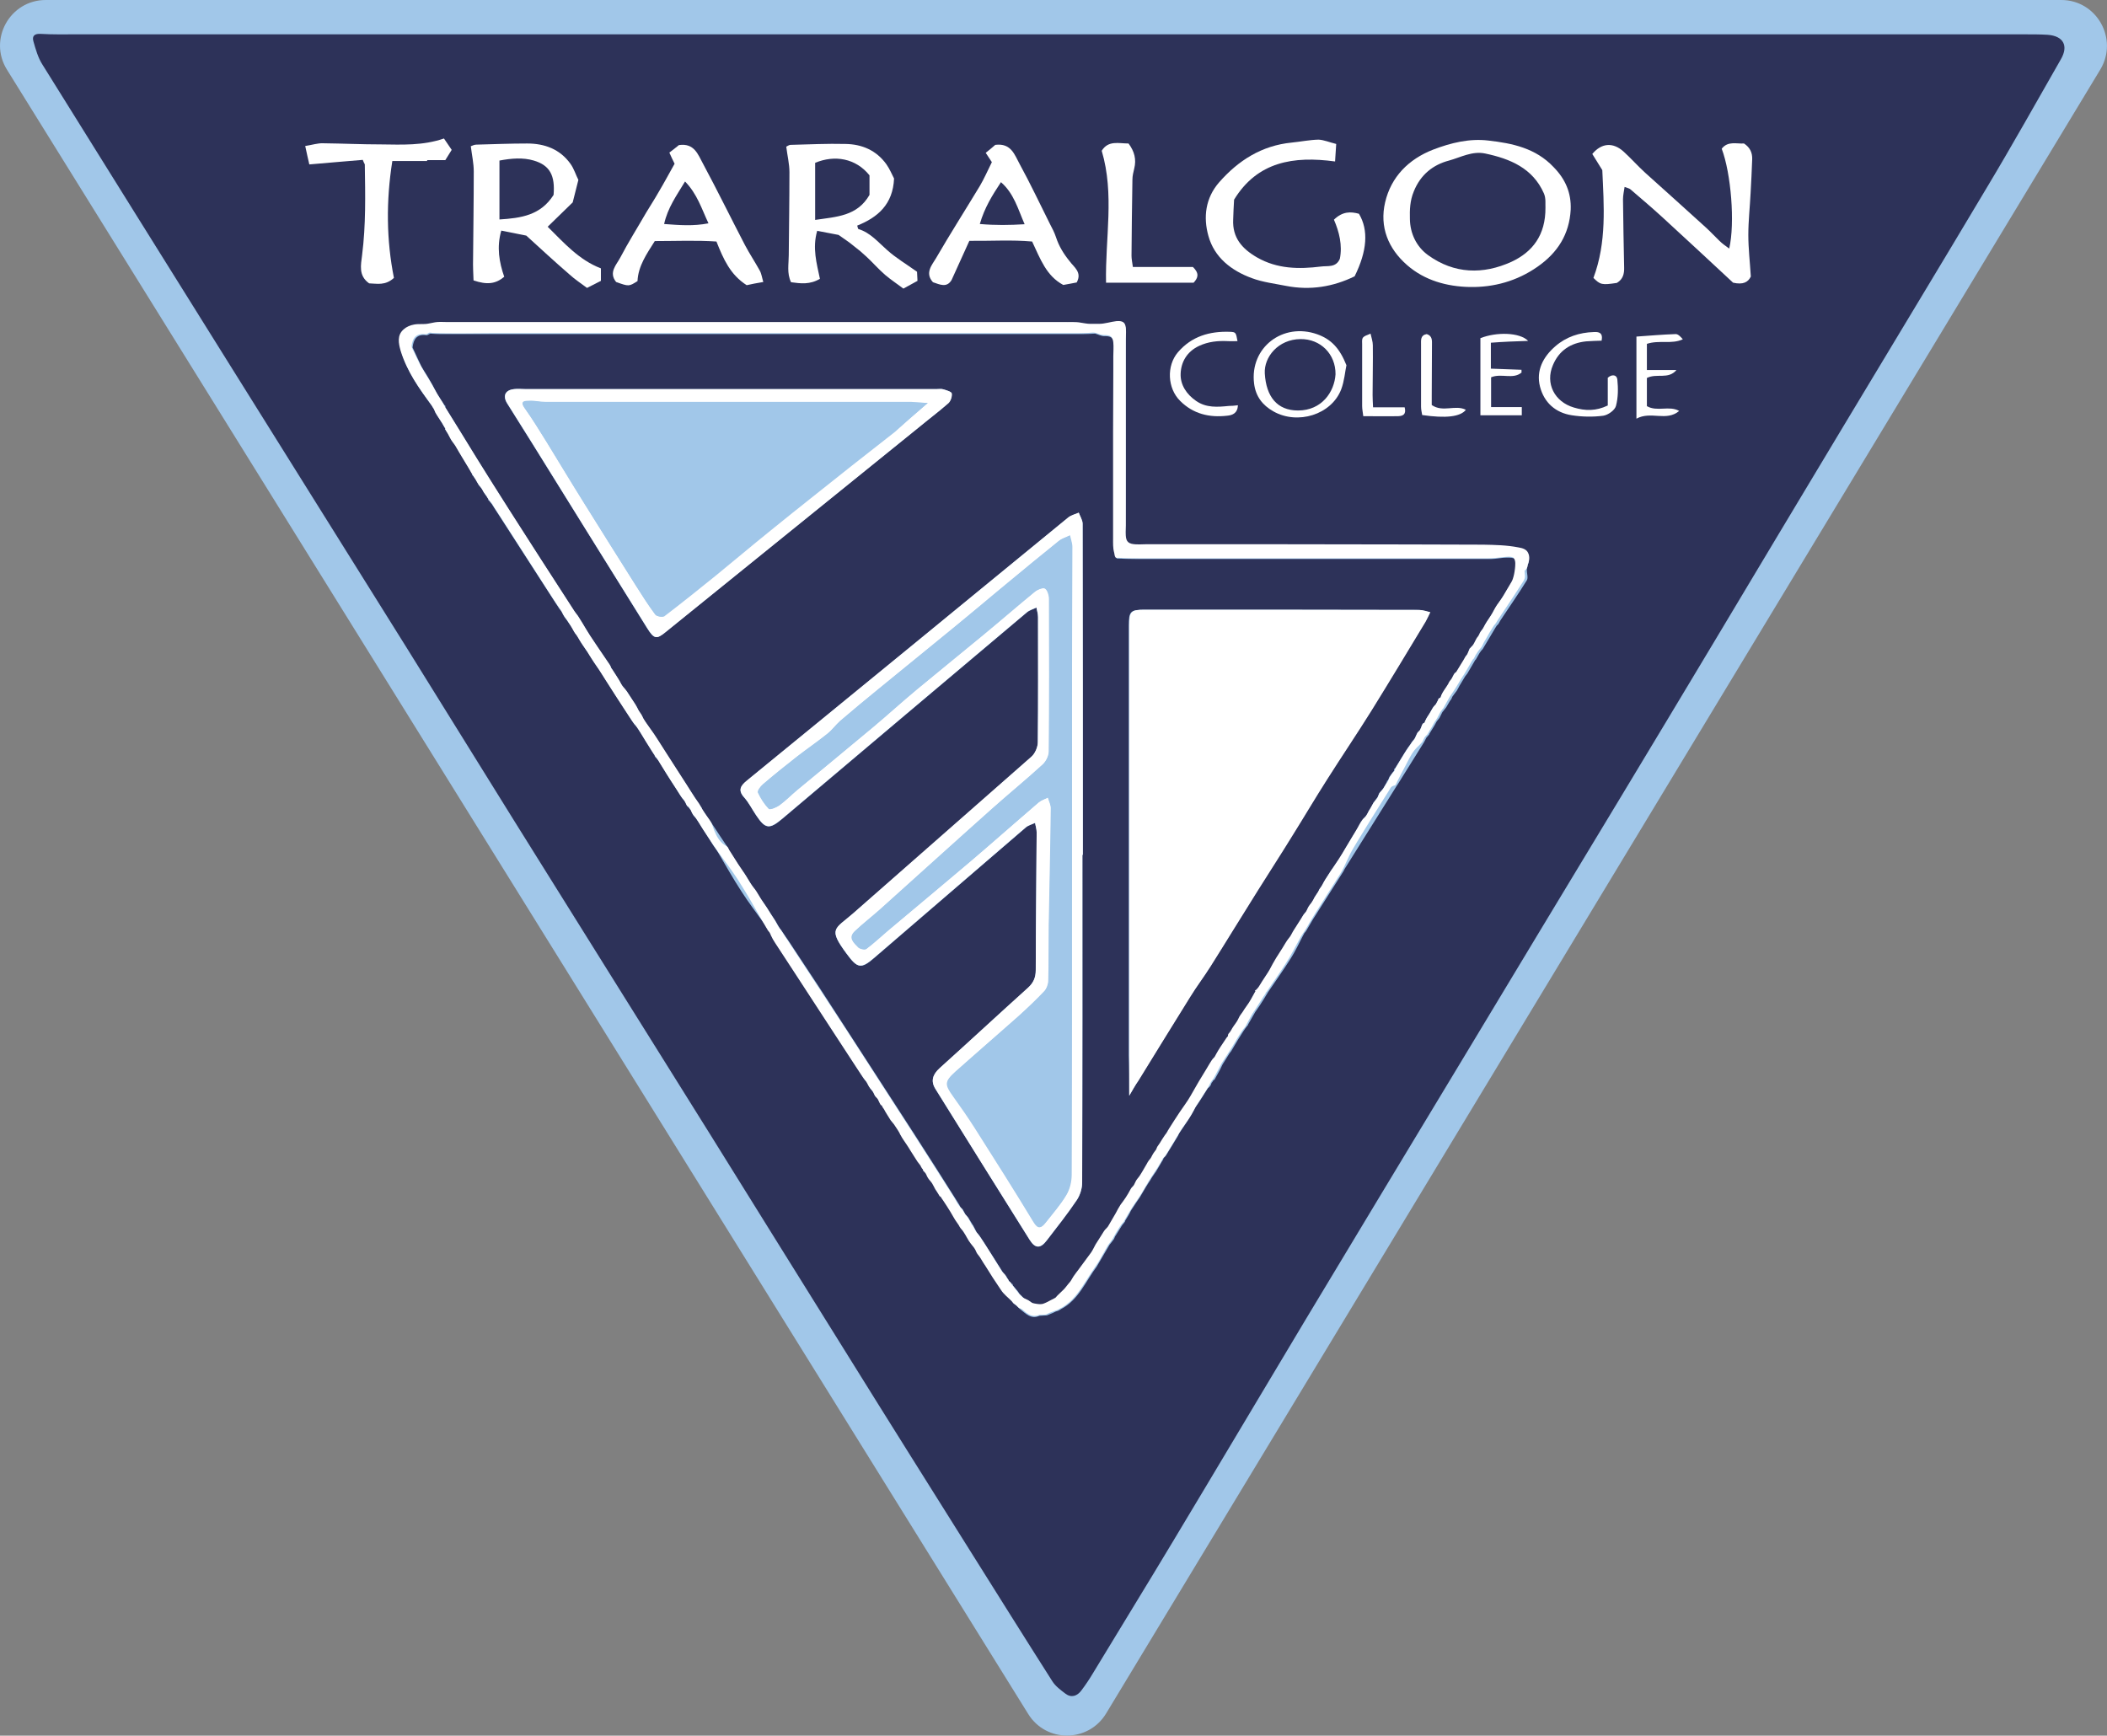 <?xml version="1.0" encoding="UTF-8"?>
<!-- Generator: Adobe Illustrator 22.1.0, SVG Export Plug-In . SVG Version: 6.00 Build 0)  -->
<svg version="1.1" id="Layer_1" xmlns="http://www.w3.org/2000/svg" xmlns:xlink="http://www.w3.org/1999/xlink" x="0px" y="0px" viewBox="0 0 926.4 763.2" style="enable-background:new 0 0 926.4 763.2;" xml:space="preserve">
<rect x="0" y="0" width="926.4" height="763.2" fill="#808080" stroke="none"/>
<style type="text/css">
	.st0{fill:#A1C7E9;}
	.st1{fill:#2D3259;}
	.st2{fill:#FFFFFF;}
</style>
<g>
	<path class="st0" d="M486.3,753.5l437.2-723C931.5,17.1,921.9,0,906.3,0H20.1C4.4,0-5.3,17.3,3.1,30.7l449,723   C460,766.4,478.5,766.3,486.3,753.5z"/>
	<path class="st1" d="M458.8,15.1c143.8,0,287.6,0,431.5,0c3.3,0,6.7,0,10,0.2c6.9,0.5,9.3,4.8,5.8,10.8   c-10.7,18.7-21.2,37.5-32.3,56c-20.9,35.1-42.1,70-63.1,105c-19,31.6-38,63.3-56.9,94.9c-14.1,23.5-28.2,47-42.4,70.5   c-22.7,37.6-45.4,75.1-68,112.7c-23.2,38.4-46.4,76.9-69.5,115.3c-19.5,32.5-38.8,65.1-58.3,97.5c-11.5,19.2-23.3,38.3-34.9,57.5   c-1.6,2.7-3.4,5.4-5.3,7.9c-1.8,2.4-4.4,3.3-7,1.3c-2.1-1.6-4.3-3.2-5.7-5.4c-12.1-19-24.1-38.2-36.1-57.3   c-17.8-28.4-35.7-56.8-53.4-85.3c-20.5-32.8-40.9-65.7-61.4-98.6c-28.3-45.3-56.6-90.5-84.8-135.7c-16-25.7-31.9-51.4-47.9-77.1   c-25.6-41-51.3-82-76.9-123c-27.9-44.7-55.8-89.3-83.6-134c-1.9-3-2.9-6.6-3.9-10.1c-0.7-2.4,0.5-3.5,3.3-3.3c5,0.3,10,0.2,15,0.2   C174.9,15.1,316.9,15.1,458.8,15.1z M532.3,477.2l0.1-0.2c0.1-0.3,0.2-0.7,0.4-1c0.2-0.1,0.4-0.3,0.4-0.6c0.2-0.2,0.3-0.3,0.5-0.5   c0.3-0.1,0.4-0.2,0.5-0.5c0.8-1.4,1.5-2.8,2.3-4.2c0.3-0.7,0.7-1.4,1-2.1c1-1.6,2-3.2,3-4.8c0.3-0.4,0.6-0.8,0.9-1.2   c1-1.6,1.9-3.3,2.9-4.9c0.8-1.3,1.6-2.6,2.4-3.8c0.5-0.7,1-1.5,1.6-2.2c0.3-0.2,0.4-0.4,0.5-0.8c1-1.8,2.1-3.6,3.1-5.4   c0.6-0.9,1.2-1.7,1.8-2.6c1.3-2,2.6-4,3.8-6.1l-0.2-0.2l0.2,0.2c3.4-5,6.9-9.9,10.1-15c1.9-3,3.4-6.2,5-9.3   c0.3-0.6,0.6-1.1,0.9-1.7c0.3-0.3,0.6-0.7,0.8-1c1-1.7,2-3.4,3-5.1c4.5-7,8.9-14.1,13.4-21.1c0.2-0.3,0.3-0.7,0.5-1   c7.7-12.2,15.3-24.5,23-36.7l0.1-0.1c3.9-6.3,7.9-12.6,11.8-18.9c0.4-0.7,0.7-1.4,1.1-2.1c0.3-0.3,0.6-0.6,0.8-0.9   c0.3-0.2,0.4-0.4,0.5-0.8c0.7-1.1,1.4-2.3,2.1-3.4c0.2-0.3,0.3-0.6,0.5-0.9c0.2-0.4,0.4-0.7,0.6-1.1c0.4-0.5,0.8-1,1.2-1.5   c0.4-0.8,0.8-1.6,1.2-2.4l0.1-0.2c0.3-0.3,0.5-0.6,0.8-1c0,0,0.1-0.1,0.1-0.1c0.2-0.3,0.5-0.6,0.7-0.9c0,0,0.2-0.3,0.2-0.3   c0.5-0.8,0.9-1.6,1.4-2.4l0,0c0.3-0.4,0.5-0.8,0.8-1.1l0-0.1c0.1-0.3,0.3-0.6,0.4-0.9c0.7-0.9,1.3-1.8,2-2.7   c0.4-0.8,0.9-1.6,1.3-2.4c0,0,0.2-0.3,0.2-0.3c0.7-1.2,1.4-2.3,2.1-3.5c0.3-0.4,0.7-0.9,1-1.3c1.2-2,2.3-4,3.5-6   c0.2,0,0.3-0.1,0.3-0.3c0.5-0.9,1-1.7,1.5-2.6c0.2-0.3,0.5-0.7,0.7-1c0.3-0.3,0.5-0.6,0.8-0.9c0,0,0.1-0.2,0.1-0.2   c1.8-3,3.5-5.9,5.3-8.9c0.2-0.4,0.5-0.7,0.7-1.1c0.2-0.2,0.5-0.5,0.7-0.7c0.3-0.5,0.6-1.1,0.9-1.6c3.9-5.9,7.9-11.6,11.6-17.6   c0.7-1.1,0-3.1,0-4.7c0.1-0.6,0.2-1.2,0.3-1.7c1.3-3.3,0.8-6.6-2.8-7.4c-4.7-1.1-9.7-1.4-14.6-1.4c-51.5-0.2-102.9-0.2-154.4-0.1   c-4.1,0-5-1.2-5-5.1c0.2-21.8,0.1-43.6,0.1-65.4c0-7.7,0-15.3,0.1-23c0-2.3,0-4.7-3.1-4.6c-2.4,0.1-4.7,0.8-7.1,1.3   c-2.3,0-4.6,0-6.8-0.1c-1.6-0.3-3.1-0.8-4.7-0.8c-93.4,0-186.8,0-280.2,0c-1.6,0-3.1,0.5-4.7,0.8c-0.7,0.1-1.4,0.1-2.1,0.2   c-6.8-0.6-11.7,3.4-10.5,8.8c2.3,10.3,8.4,18.7,14.5,27c0,0.2,0.1,0.3,0.3,0.4c0.2,0.3,0.4,0.7,0.5,1c0.1,0.4,0.3,0.7,0.4,1.1   c1.3,2.1,2.6,4.1,3.9,6.2c0,0.3,0.2,0.6,0.5,0.8c-0.1,0.1-0.2,0.2-0.3,0.3c0.2,0.1,0.4,0.3,0.6,0.4l0.1,0.3   c0.7,1.1,1.4,2.3,2.1,3.4c-0.1,0.2,0,0.4,0.2,0.5c0.2,0.3,0.4,0.6,0.6,1l0.1,0.2c0.3,0.3,0.5,0.6,0.8,0.9c0,0,0.1,0.1,0.1,0.1   c0.9,1.6,1.9,3.3,2.8,4.9c1.6,2.7,3.2,5.3,4.8,8c-0.1,0.1-0.3,0.3-0.3,0.3c0.2,0.2,0.4,0.3,0.6,0.5l0.1,0.2c0.3,0.3,0.5,0.7,0.8,1   l0.1,0.1c0.4,0.8,0.9,1.5,1.3,2.3c0,0.2,0,0.4,0.2,0.5c0.2,0.2,0.4,0.5,0.6,0.7c0,0.2,0.1,0.3,0.3,0.3c0.2,0.3,0.4,0.6,0.6,0.8   l0.1,0.2c0.2,0.4,0.4,0.8,0.6,1.2c0.5,0.7,0.9,1.3,1.4,2l-0.2,0.1l0.2-0.1c0.1,0.3,0.3,0.6,0.6,0.8c-0.1,0.1-0.2,0.3-0.2,0.4   c0.2,0.2,0.4,0.3,0.6,0.5l0.1,0.2c0.3,0.3,0.5,0.7,0.8,1c0,0,0.1,0.1,0.1,0.1c0.2,0.4,0.5,0.7,0.7,1.1c9.7,15,19.4,30.1,29.1,45.1   c0.3,0.3,0.5,0.6,0.8,1l0.1,0.1c0.4,0.8,0.9,1.6,1.3,2.4l0.1,0.2c0.3,0.3,0.5,0.7,0.8,1c1,1.4,1.9,2.8,2.9,4.2   c0.3,0.6,0.7,1.3,1,1.9l0.1,0.1c0.3,0.3,0.6,0.6,0.8,1c0.5,0.9,1.1,1.9,1.6,2.8c1.4,2.1,2.8,4.2,4.3,6.3c0,0.3,0.2,0.6,0.4,0.8   c0.9,1.4,1.8,2.7,2.7,4.1l0.1,0.1c5.3,8.3,10.6,16.5,16,24.8l0.1,0.1c0.3,0.3,0.6,0.6,0.8,0.9l0.1,0.1c1,1.6,2.1,3.2,3.1,4.8   c1.7,2.7,3.4,5.3,5,8c-0.1,0.1-0.2,0.1-0.3,0.2c0.2,0.1,0.3,0.2,0.5,0.3c0.4,0.5,0.8,1,1.2,1.4c0.2,0.3,0.4,0.6,0.6,0.9l0.1,0.2   c1,1.6,2,3.2,2.9,4.8c1.5,2.3,3,4.7,4.5,7c0.8,1.3,1.7,2.6,2.5,3.9l0.1,0.1c0.3,0.3,0.6,0.6,0.9,1c0.4,0.8,0.8,1.5,1.2,2.3l-0.2,0   l0.2-0.1c0.1,0.3,0.3,0.5,0.6,0.7c0.1,0.1,0.3,0.3,0.4,0.4c0,0.3,0.2,0.5,0.5,0.5c0.4,0.8,0.7,1.6,1.1,2.4c0.3,0.4,0.7,0.7,1,1.1   c2.6,4,5.2,8.1,7.7,12.1c0.6,0.9,1.2,1.7,1.8,2.6c3.5,5.9,6.8,11.9,10.6,17.7c3.2,5,6.9,9.8,10.4,14.7c0,0.3,0.2,0.5,0.5,0.6   c-0.1,0.1-0.2,0.3-0.2,0.3c0.2,0.2,0.4,0.3,0.6,0.4c0.3,0.5,0.6,1,0.8,1.5c0.3,0.3,0.6,0.6,0.8,1c0.4,0.9,0.7,1.9,1.2,2.7   c13.5,20.7,27,41.4,40.5,62.1c0.2,0.2,0.4,0.4,0.6,0.6c0,0.2,0.1,0.3,0.3,0.4c0.2,0.3,0.3,0.6,0.5,1c0.2,0.4,0.3,0.7,0.5,1.1   c0.5,0.7,1.1,1.3,1.6,2c0.2,0.3,0.3,0.7,0.5,1c0.2,0.3,0.4,0.6,0.6,0.9l0.1,0.1c0.3,0.3,0.6,0.6,0.9,1l0.1,0.1   c0.2,0.4,0.4,0.8,0.6,1.2c0.4,0.6,0.7,1.2,1.1,1.7c0.1,0.1,0.3,0.3,0.4,0.4c0,0.3,0.1,0.4,0.4,0.5c0.2,0.3,0.3,0.6,0.5,1   c0.3,0.5,0.6,0.9,0.8,1.4c0.7,1.2,1.5,2.4,2.2,3.5l0.1,0.2c0.3,0.3,0.6,0.6,0.8,0.9c0.9,1.4,1.8,2.7,2.7,4.1   c-0.1,0.1-0.3,0.3-0.2,0.3c0.2,0.2,0.4,0.3,0.6,0.5l0.1,0.1c0.2,0.4,0.4,0.8,0.7,1.2l0,0c1.3,2,2.6,3.9,4,5.9   c0.1,0.3,0.3,0.6,0.4,0.9c0.9,1.3,1.8,2.7,2.7,4l0.1,0.1c0.3,0.3,0.6,0.7,0.8,1c0.3,0.6,0.7,1.3,1,1.9c-0.1,0.1-0.2,0.2-0.2,0.3   c0,0.1,0.1,0.3,0.2,0.3c0.1,0,0.2,0,0.4-0.1c0,0.2,0.1,0.3,0.3,0.4c0.2,0.2,0.4,0.4,0.6,0.6c0.4,0.8,0.8,1.6,1.2,2.5   c0.5,0.7,1.1,1.3,1.6,2c0.4,0.7,0.8,1.4,1.1,2.1c0.7,1.2,1.4,2.3,2.1,3.5c0,0.2,0.1,0.4,0.3,0.4c0.2,0.2,0.3,0.3,0.5,0.5   c0.8,1.2,1.6,2.3,2.4,3.5c1.1,1.8,2.2,3.6,3.3,5.3c0,0.3,0.1,0.6,0.4,0.8c0.6,0.9,1.3,1.9,1.9,2.8l0.1,0.2c0.2,0.4,0.5,0.7,0.7,1.1   c0.3,0.4,0.7,0.7,1,1.1c1,1.6,1.9,3.3,2.9,4.9c0.7,0.9,1.3,1.8,2,2.7c0.4,0.7,0.8,1.5,1.1,2.2l0.1,0.1c0.3,0.3,0.5,0.7,0.8,1   c1,1.7,2.1,3.4,3.1,5c0.8,1.2,1.5,2.3,2.3,3.5l0.1,0.2c0.2,0.4,0.5,0.7,0.7,1.1c1.1,1.7,2.2,3.3,3.4,5c0.2,0.3,0.4,0.7,0.6,1   c1,1,2.1,2,3.1,3.1c0.3,0.3,0.6,0.6,0.9,0.9l0.2,0.2c0.2,0.3,0.5,0.6,0.7,0.9c0,0,0.2,0.2,0.2,0.2c0.3,0.2,0.6,0.5,0.9,0.7l0.2,0.2   c0.3,0.3,0.5,0.5,0.8,0.8l0.2,0.2c2.6,2,4.9,4.8,8.7,3.1c1.1-0.1,2.2-0.1,3.3-0.2c0.1,0,0.2-0.1,0.3-0.1c0.5-0.2,0.9-0.4,1.4-0.6   c0.7-0.3,1.5-0.6,2.2-1c0.3-0.1,0.7-0.2,1-0.3c0.4-0.2,0.7-0.4,1.1-0.6l0.1-0.1c7.9-4.1,10.9-12.3,15.9-18.9l0.1-0.2   c1.8-3.1,3.6-6.1,5.4-9.2l0.2-0.3c0.2-0.2,0.4-0.4,0.6-0.7c0.4-0.5,0.8-1.1,1.2-1.6c0.2-0.4,0.3-0.8,0.5-1.2l0.1-0.1   c1-1.6,2-3.2,3-4.8c0,0,0.1-0.1,0.1-0.1c0.3-0.3,0.5-0.7,0.8-1c0.2-0.2,0.4-0.5,0.4-0.8c0.5-0.8,0.9-1.5,1.4-2.3   c0.4-0.7,0.8-1.4,1.1-2.1c0.7-1.1,1.4-2.1,2.1-3.2c0.6-0.9,1.3-1.9,1.9-2.8c1-1.6,1.9-3.3,2.9-4.9c0,0,0.1-0.1,0.1-0.1   c0.2-0.3,0.4-0.7,0.6-1c0.6-0.9,1.2-1.8,1.7-2.7c0.5-0.7,1-1.5,1.5-2.2l0.1-0.1c1-1.6,1.9-3.2,2.9-4.9l0.1-0.1   c0.2-0.4,0.4-0.7,0.5-1.1c0,0,0.2-0.3,0.2-0.3c0.2-0.2,0.5-0.5,0.7-0.7l0.2-0.3c1.7-2.8,3.5-5.6,5.2-8.5c0,0,0.1-0.2,0.1-0.2   c0.1-0.3,0.3-0.6,0.4-0.9c1.3-1.9,2.6-3.8,3.9-5.8c0.7-1.1,1.4-2.2,2.1-3.4c0.2-0.3,0.3-0.6,0.5-0.9c0.2-0.4,0.4-0.7,0.5-1.1   c0.6-0.9,1.2-1.7,1.8-2.6c1.3-2,2.5-4,3.8-6c0,0,0.1-0.1,0.1-0.1C531.9,477.9,532.1,477.5,532.3,477.2z"/>
	<path class="st1" d="M477,555.9c-1.6,2.3-3.3,4.6-4.9,6.9c0,0-0.1,0.1-0.1,0.1c-0.2,0.4-0.4,0.7-0.6,1.1c0,0-0.2,0.2-0.2,0.2   c-0.2,0.3-0.5,0.6-0.7,0.8l-0.2,0.3c-0.2,0.3-0.4,0.5-0.6,0.8c-0.2,0.1-0.3,0.2-0.3,0.5c-1.2,1.2-2.4,2.4-3.7,3.7   c-0.3,0-0.4,0.2-0.4,0.4c-0.2,0.2-0.3,0.3-0.5,0.5c-0.9,0.4-1.7,0.9-2.6,1.3c-1,0.5-2,1-3,1.4c-0.7,0-1.4,0.1-2.1,0.1   c-1-0.2-1.9-0.4-2.9-0.6c0-0.2-0.2-0.3-0.4-0.3c-0.2-0.2-0.5-0.4-0.7-0.6c-0.1-0.2-0.2-0.3-0.4-0.3c-0.8-0.4-1.6-0.8-2.4-1.2   c0,0-0.1-0.1-0.1-0.1c-0.3-0.3-0.6-0.6-0.9-0.9c-0.4-0.4-0.7-0.7-1.1-1.1c-0.2-0.4-0.4-0.7-0.7-1.1c-0.8-0.9-1.6-1.9-2.4-2.8   c0.1,0,0.2-0.1,0.3-0.1c-0.1-0.1-0.1-0.3-0.2-0.3c-0.1,0-0.2,0.1-0.3,0.1c0-0.3-0.2-0.5-0.4-0.5c-0.2-0.2-0.3-0.3-0.5-0.5   c0-0.2-0.1-0.4-0.4-0.4c-0.4-0.8-0.8-1.5-1.3-2.3l-0.1-0.1c-0.3-0.3-0.6-0.6-0.9-0.9c-2.1-3.3-4.2-6.6-6.3-9.9   c-0.7-1.2-1.5-2.3-2.2-3.5c-0.7-1.1-1.5-2.2-2.2-3.3c-0.4-0.5-0.8-0.9-1.2-1.4c-0.3-0.6-0.5-1.1-0.8-1.7c-0.2-0.3-0.4-0.6-0.5-0.9   c0,0-0.1-0.2-0.1-0.2c-0.7-1.1-1.4-2.3-2.1-3.4c0-0.2-0.1-0.3-0.3-0.4c-0.2-0.2-0.4-0.5-0.7-0.7c0-0.2-0.1-0.3-0.3-0.4   c-0.2-0.3-0.4-0.6-0.5-0.9c0,0-0.1-0.2-0.1-0.2c-0.2-0.4-0.4-0.7-0.6-1.1l-0.1-0.2c-0.3-0.3-0.6-0.6-0.9-0.8l-0.1-0.1   c-0.2-0.4-0.3-0.7-0.5-1.1c-6.5-10.3-13-20.6-19.6-30.8c-13.9-21.5-27.8-43-41.7-64.4c-4.7-7.2-9.5-14.3-14.2-21.5   c-0.3-0.4-0.5-0.7-0.8-1.1c-0.6-0.9-1.2-1.8-1.8-2.7c-0.2-0.3-0.4-0.5-0.6-0.8c0,0-0.2-0.2-0.2-0.2c-0.5-0.8-0.9-1.6-1.4-2.4   c-1.7-2.7-3.4-5.3-5.2-8c-0.7-0.9-1.3-1.9-2-2.8l-0.1-0.2c-0.2-0.3-0.4-0.7-0.6-1l-0.2-0.3c-0.5-0.7-1-1.5-1.4-2.2   c0,0-0.1-0.2-0.1-0.2c-0.3-0.3-0.5-0.7-0.8-1l-0.1-0.1c-1.2-2-2.5-4-3.7-6c-0.3-0.4-0.6-0.8-1-1.2c-1.9-3-3.9-6-5.8-9   c0-0.3-0.1-0.6-0.3-0.9c-2.4-3.6-4.8-7.1-7.1-10.7l-0.1-0.2c-0.5-0.7-1.1-1.5-1.6-2.2c-0.9-1.3-1.7-2.6-2.6-3.9   c-0.1-0.3-0.3-0.7-0.4-1l-0.1-0.1c-0.4-0.5-0.8-1.1-1.2-1.6c-6.7-10.4-13.4-20.8-20.1-31.2c-0.5-0.7-1.1-1.5-1.6-2.2   c-0.9-1.3-1.7-2.6-2.6-3.9c-0.1-0.3-0.3-0.7-0.4-1l-0.1-0.2c-0.5-0.7-1-1.4-1.5-2.2c-0.2-0.5-0.5-1.1-0.7-1.6   c-1.5-2.4-3.1-4.7-4.6-7.1c-0.6-0.6-1.1-1.2-1.7-1.8c-0.5-1-1.1-1.9-1.6-2.9l-0.1-0.2c-1.1-1.8-2.3-3.5-3.4-5.3   c0-0.3-0.1-0.6-0.4-0.9c-0.8-1.1-1.5-2.3-2.3-3.4l-0.2-0.3c-2.1-3.1-4.2-6.2-6.3-9.3c-1.8-3-3.6-5.9-5.4-8.9   c-0.3-0.3-0.6-0.6-0.8-0.9c-10.9-16.9-21.9-33.7-32.6-50.7c-8.5-13.3-16.7-26.9-25-40.3c0.1-0.1,0.2-0.3,0.2-0.4   c-0.2-0.2-0.4-0.4-0.6-0.6c-1.1-1.7-2.2-3.4-3.2-5c-0.6-1.2-1.3-2.4-1.9-3.6c-0.7-1.2-1.3-2.3-2-3.5c-0.6-1-1.2-1.9-1.8-2.9   l-0.1-0.2c-0.3-0.5-0.7-1.1-1-1.6c-1.3-2.8-2.6-5.6-3.9-8.4c0.4-3.7,1.9-6,6.1-5.4c0.5,0.1,1.1-0.5,1.7-0.7c1.5,0.1,3,0.2,4.5,0.2   c93.9,0,187.9,0,281.8,0c2,0,4-0.1,6-0.2c1.4,0.4,2.8,1.2,4.2,1.1c3.4-0.1,4.2,1.4,4.2,4.5c-0.1,29.5-0.2,58.9-0.1,88.4   c0,1.5,0.6,3.1,1,4.6c0,0,0.3,0.3,0.3,0.3c2.9,0.1,5.7,0.2,8.6,0.2c52,0,103.9,0,155.9,0c2.3,0,4.6-0.6,6.9-0.6   c1.2,0,3.1,0,3.5,0.6c0.7,1.1,0.5,2.7,0.4,4.1c-0.2,1.7-0.7,3.4-1.1,5.1c-0.6,1-1.2,2.1-1.8,3.1c-0.2,0.3-0.4,0.5-0.6,0.8   c-0.5,0.8-0.9,1.6-1.4,2.4c-1,1.5-2,3-3,4.5c-0.3,0.2-0.4,0.4-0.5,0.8c-0.6,1-1.2,2.1-1.7,3.1c-1,1.4-1.9,2.9-2.9,4.3   c-0.4,0.9-0.9,1.7-1.3,2.6c-0.3,0.4-0.6,0.8-0.9,1.2c-0.2,0.4-0.4,0.8-0.5,1.2l-0.1,0.3c-0.2,0.3-0.4,0.5-0.6,0.8   c-0.2,0-0.3,0.1-0.3,0.3c-0.4,0.8-0.8,1.6-1.2,2.4c0,0-0.1,0.2-0.1,0.2c-0.2,0.3-0.5,0.6-0.7,0.9c0,0-0.2,0.1-0.2,0.1   c-0.3,0.3-0.6,0.6-0.9,0.9c0,0-0.1,0.2-0.1,0.2c-0.1,0-0.4,0-0.4,0.1c0,0.2,0,0.5,0,0.7c-0.3,0.6-0.6,1.3-0.9,1.9   c-0.3,0.3-0.5,0.6-0.8,1l-0.1,0.2c-0.1,0.3-0.3,0.6-0.4,0.9c-1.1,1.9-2.3,3.7-3.4,5.6c-0.2,0.2-0.4,0.4-0.7,0.6   c0,0-0.2,0.3-0.2,0.3c-0.4,0.8-0.8,1.6-1.3,2.5c-0.3,0.4-0.7,0.8-1,1.2c-0.2,0.3-0.3,0.7-0.5,1c-0.5,0.7-1,1.4-1.5,2.1   c-0.4,0.6-0.7,1.1-1.1,1.7c-0.3,0.6-0.5,1.2-0.8,1.7c-0.2,0.2-0.3,0.4-0.5,0.5c-0.2,0.1-0.4,0.2-0.4,0.4c-0.4,0.8-0.8,1.5-1.2,2.3   c0,0-0.1,0.1-0.1,0.1c-0.3,0.3-0.6,0.6-0.9,0.9l-0.1,0.1c-0.7,1.2-1.4,2.4-2.1,3.6c0,0-0.2,0.2-0.2,0.2c-0.2,0.3-0.4,0.7-0.6,1   c0,0-0.1,0.2-0.1,0.2c-0.1,0.3-0.3,0.7-0.4,1c-0.2,0.1-0.3,0.3-0.3,0.6c-0.2,0.2-0.3,0.3-0.5,0.5c-0.3,0.1-0.5,0.3-0.5,0.6   c-0.1,0-0.3,0.1-0.4,0.1c0.1,0,0.2,0,0.3,0c-0.4,0.8-0.7,1.6-1.1,2.4c-0.3,0.3-0.5,0.5-0.8,0.8l-0.2,0.1c-0.5,1-0.9,1.9-1.4,2.9   c-0.3,0.3-0.5,0.6-0.8,0.9c-0.2,0.3-0.5,0.7-0.7,1l-0.1,0.2c-0.6,0.9-1.3,1.8-1.9,2.7c-1.7,2.8-3.4,5.5-5.1,8.3   c-0.1,0-0.4,0.1-0.4,0.1c0,0.2,0.1,0.5,0.1,0.7c-0.7,0.9-1.4,1.9-2.1,2.8c-0.2,0.4-0.3,0.8-0.5,1.2l-0.1,0.3   c-0.2,0.1-0.4,0.3-0.6,0.4c0,0,0.1,0.2,0.2,0.4c-0.3,0.1-0.4,0.2-0.4,0.5c-0.4,0.8-0.9,1.5-1.3,2.3c0,0-0.1,0.1-0.1,0.1   c-0.6,0.7-1.1,1.4-1.7,2c-0.2,0.6-0.4,1.1-0.7,1.7c-0.5,0.7-1.1,1.5-1.6,2.2c-0.2,0.2-0.4,0.4-0.4,0.7c-1,1.8-2.1,3.7-3.1,5.5   c0,0-0.3,0.3-0.3,0.3c-0.2,0.2-0.5,0.5-0.7,0.7c0,0-0.2,0.3-0.2,0.3c-1.3,2.2-2.6,4.4-4,6.6c0,0-0.2,0.2-0.2,0.2   c-2.1,3.5-4.2,7-6.2,10.5c-0.7,1-1.4,2-2.1,3c-0.5,0.7-1,1.5-1.6,2.2c-0.7,1.1-1.4,2.2-2.1,3.3c-0.2,0.3-0.4,0.5-0.5,0.8   c-0.5,1-1,2-1.6,3c-0.3,0.3-0.5,0.6-0.8,1c-0.2,0.2-0.4,0.5-0.4,0.9c-0.6,1-1.3,2-1.9,2.9c0,0-0.1,0.1-0.1,0.1   c-0.1,0.4-0.3,0.7-0.4,1.1c-0.7,1.1-1.5,2.1-2.2,3.2c-0.3,0.6-0.6,1.3-0.9,1.9c-0.4,0.4-0.7,0.8-1.1,1.2c-0.5,0.8-0.9,1.6-1.4,2.4   c-0.4,0.6-0.8,1.3-1.2,1.9c-0.5,0.8-1,1.6-1.4,2.3l-0.1,0.1c-0.3,0.6-0.7,1.2-1,1.8c0,0-0.1,0.2-0.1,0.2c-0.2,0.3-0.4,0.7-0.6,1.1   l-0.2,0.2c-0.2,0.3-0.5,0.5-0.7,0.8l-0.2,0.3c-1.5,2.4-3,4.8-4.4,7.1c0,0-0.2,0.2-0.2,0.2c-1,1.8-2,3.6-3,5.3   c-0.2,0.3-0.4,0.7-0.6,1c-0.9,1.3-1.7,2.6-2.6,4c-0.7,1.2-1.5,2.4-2.2,3.6c-0.2,0.2-0.3,0.3-0.5,0.5c-0.3,0.1-0.4,0.2-0.4,0.5   c-0.2,0-0.3,0.1-0.5,0.1c0.1,0.1,0.2,0.1,0.3,0.2c-1.1,2-2.2,3.9-3.3,5.9c-0.3,0.3-0.5,0.7-0.8,1l-0.1,0.1   c-0.9,1.4-1.7,2.7-2.6,4.1c-0.3,0.2-0.5,0.5-0.5,0.8c-0.2,0.4-0.3,0.8-0.5,1.2l-0.1,0.3c-0.2,0.3-0.4,0.6-0.6,0.8l-0.3,0.3   c-0.2,0.2-0.4,0.4-0.6,0.7c-0.6,1-1.1,1.9-1.7,2.9c-0.3,0.3-0.5,0.7-0.8,1l-0.1,0.2c-0.1,0-0.4,0.1-0.4,0.1c0,0.2,0.1,0.5,0.1,0.7   c-0.4,0.6-0.7,1.2-1.1,1.8c-0.3,0.3-0.5,0.7-0.8,1c-0.9,1.5-1.8,2.9-2.7,4.4c-0.3,0.6-0.6,1.3-1,1.9c-0.4,0.4-0.7,0.8-1.1,1.2   c-0.7,1.2-1.5,2.4-2.2,3.6L531,470c-1.6,2.7-3.2,5.3-4.8,8c-0.2,0.2-0.4,0.5-0.4,0.8c-0.9,1.7-1.9,3.3-2.8,5c-0.7,1-1.4,2-2.1,3.1   c-0.5,0.7-1,1.4-1.5,2.2c-0.7,1.1-1.4,2.2-2.2,3.3c-1,1.6-2,3.1-2.9,4.7c-0.1,0.3-0.3,0.6-0.4,0.9c-0.6,1-1.3,2-1.9,2.9   c-0.8,1.3-1.7,2.6-2.5,3.9c-0.1,0.4-0.3,0.7-0.4,1.1l-0.1,0.1c-0.5,0.7-1.1,1.4-1.6,2.1c-0.2,0.5-0.5,1-0.7,1.6   c-0.4,0.5-0.8,1-1.2,1.4c-0.3,0.5-0.6,1-0.8,1.5c-0.8,1.4-1.7,2.8-2.5,4.2c-0.3,0.4-0.6,0.8-0.8,1.3c-0.3,0.3-0.6,0.7-0.8,1   l-0.1,0.1c-0.4,0.8-0.9,1.7-1.3,2.5l-0.1,0.1c-0.3,0.3-0.6,0.6-0.9,0.9c-0.3,0.2-0.4,0.5-0.4,0.9c-0.7,1.1-1.4,2.3-2.1,3.4   c-0.8,1.1-1.5,2.2-2.3,3.2c-0.7,1.2-1.4,2.4-2.1,3.7c0,0-0.1,0.1,0,0.1c-0.2,0.4-0.4,0.7-0.6,1.1l-0.1,0.3   c-0.9,1.6-1.8,3.2-2.7,4.7c-0.2,0-0.3,0.1-0.3,0.3c-0.2,0.2-0.5,0.4-0.7,0.7l-0.2,0.3c-1.6,2.5-3.2,5.1-4.9,7.6   c-0.2,0.6-0.5,1.1-0.7,1.7c-1.2,1.7-2.5,3.4-3.7,5.1C477.1,555.8,477,555.9,477,555.9z M496.5,481.8c1.6-2.7,2.7-4.6,3.8-6.5   c7.6-12.3,15.2-24.6,22.8-36.9c2.9-4.6,6.2-8.9,9-13.5c7-11.1,13.9-22.3,20.8-33.4c5-7.9,10-15.8,15-23.8   c5.2-8.4,10.2-16.8,15.5-25.1c6.4-10.1,13.1-20,19.4-30.1c8.1-13,15.9-26.1,23.8-39.1c0.8-1.3,1.4-2.8,2.1-4.2c-1.7-0.3-3.4-1-5-1   c-40.1-0.1-80.3-0.1-120.4-0.1c-6.3,0-7,0.7-7,7c0,63,0,125.9,0,188.9C496.5,469.4,496.5,474.9,496.5,481.8z M475.9,375.9   c0.1,0,0.1,0,0.2,0c0-48.5,0-97-0.1-145.5c0-1.6-1.1-3.3-1.7-4.9c-1.5,0.7-3.3,1-4.6,2.1c-22,18-44,36-66,54.1   c-25.1,20.6-50.2,41.1-75.3,61.6c-2.7,2.2-4.1,4.2-1.2,7.4c2.1,2.3,3.5,5.2,5.3,7.9c4,6,5.8,6.2,11.4,1.5   c35.9-30.3,71.7-60.6,107.6-90.8c1.2-1,2.8-1.4,4.2-2.1c0.2,1.4,0.7,2.8,0.7,4.2c0,18.3,0.1,36.7-0.1,55c0,2.2-1.2,5-2.8,6.4   c-26,23.1-52.2,46-78.4,68.9c-8,7-11.2,6.5-2.8,17.8c4.7,6.3,6.3,6.8,12.1,1.7c22.2-19.1,44.4-38.2,66.6-57.3c1.1-1,2.7-1.4,4.1-2   c0.3,1.4,0.7,2.8,0.7,4.2c-0.1,20.2-0.4,40.3-0.4,60.5c0,3.3-1,5.6-3.4,7.8c-13,11.7-25.8,23.6-38.8,35.3c-3.1,2.8-4.1,5.7-1.9,9.2   c13.8,22.1,27.6,44.2,41.4,66.3c2.5,3.9,4.8,4,7.6,0.2c4.4-5.8,9-11.5,13.1-17.6c1.5-2.2,2.4-5.2,2.4-7.8   C476,471.9,475.9,423.9,475.9,375.9z M320.9,171.1C320.9,171.1,320.9,171.1,320.9,171.1c-30,0-59.9,0-89.9,0c-1.7,0-3.3-0.2-5,0   c-3.9,0.4-5.1,2.9-3.1,6.2c3.7,5.9,7.4,11.8,11.1,17.7c16.8,27.1,33.7,54.1,50.5,81.2c3,4.8,4.1,5,8,1.8c37.1-30,74.2-60,111.3-90   c4.4-3.6,8.9-7,13.1-10.7c1-0.9,1.7-3,1.5-4.3c-0.1-0.8-2.3-1.4-3.7-1.8c-0.9-0.3-2-0.1-3-0.1C381.5,171.1,351.2,171.1,320.9,171.1   z"/>
	<g>
		<path class="st2" d="M457.2,578.1c-2.9-1-5.8-2.1-8.7-3.1C451,577,453.3,579.8,457.2,578.1z"/>
		<path class="st2" d="M671.7,248.4c0.6-1.5,1-3.4,0.3-5c-0.7-1.9-2.6-2.4-4.4-2.7c-5.1-1-10.3-1.1-15.5-1.2c-11,0-22-0.1-33-0.1    c-21.9,0-43.7-0.1-65.6-0.1c-10.9,0-21.9,0-32.8,0c-5.5,0-10.9,0-16.4,0c-2.2,0-4.6,0.3-6.8-0.2c-1.2-0.3-2-1-2.3-2.2    c-0.5-1.9-0.2-4-0.2-5.9c0-2.7,0-5.5,0-8.2c0-5.5,0-11,0-16.6c0-10.9,0-21.8,0-32.7c0-5.4,0-10.9,0-16.3c0-2.7,0-5.4,0-8.1    c0-1.9,0.3-4.1-0.2-6c-0.5-1.9-2.2-2-3.9-1.9c-2.6,0.3-5.1,1.2-7.7,1.2c-1.3,0-2.5,0-3.8,0c-1.4,0-2.7-0.3-4.1-0.5    c-2.5-0.5-5.2-0.2-7.8-0.3c-21.9,0-43.8,0-65.8,0c-21.9,0-43.8,0-65.8,0c-21.9,0-43.7,0-65.6,0c-22,0-44,0-66,0c-2.7,0-5.3,0-8,0    c-1.3,0-2.6-0.1-4,0c-1.4,0.1-2.6,0.5-4,0.7c-2.1,0.4-4.1,0-6.2,0.4c-1.7,0.3-3.4,1-4.6,2.1c-3,2.6-2.3,6.1-1.3,9.6    c1.4,4.5,3.5,8.7,5.9,12.7c2.4,3.9,5.1,7.6,7.8,11.3c-0.3-0.9-0.5-1.9-0.8-2.8c0.3,0.8,0.5,1.6,0.7,2.5c0.2,0.8,0.8,1.3,1.1,2.1    c0.7,1.8,1.9,3.3,2.9,4.9c0.5,0.7,0.9,1.4,1.3,2.2c0.1,0.3,0.3,0.4,0.5,0.7c0.3,0.4,0.1,0.4,0.2,0.8c0.2,0.6,0.8,1.3,1.1,1.9    c0.4,0.7,0.8,1.5,1.1,2.1c0.6,1.2,1.6,2.2,2.3,3.4c1,1.7,1.9,3.3,2.9,4.9c1,1.6,1.9,3.2,2.9,4.8c0.8,1.4,1.5,2.7,2.4,4    c0.5,0.7,0.9,1.5,1.3,2.2c0.3,0.6,0.7,1.1,1.1,1.6c0.5,0.5,0.8,1,1.2,1.7c0.4,0.9,1.1,1.7,1.7,2.6l0-0.1c0.2,0.5,0.6,1,0.9,1.5    c0.3,0.5,0.6,0.9,1,1.3c0.7,0.7,1.2,1.8,1.8,2.7c0.8,1.2,1.5,2.3,2.3,3.5c1.5,2.3,3,4.7,4.5,7c3,4.7,6,9.4,9,14c3,4.7,6,9.4,9,14    c1.3,2.1,2.7,4.1,4.1,6.1c0.7,0.9,1,2.1,1.7,3c0.8,1,1.5,2.1,2.2,3.2c0.8,1.1,1.3,2.2,2,3.4c0.5,0.9,1.2,1.6,1.7,2.5    c1.3,2.3,2.8,4.4,4.3,6.6c0.6,1,1.1,1.9,1.8,2.9c0.7,1.1,1.4,2.2,2.2,3.3c1.5,2.1,2.8,4.3,4.2,6.5c3,4.7,6,9.4,9.1,14.1    c0.8,1.2,1.5,2.3,2.3,3.5c0.5,0.8,1,1.3,1.6,2c1.6,2.1,2.9,4.5,4.3,6.8c0.8,1.3,1.7,2.7,2.5,4c0.4,0.7,0.9,1.3,1.3,2    c0,0.1,0.2,0.1,0.2,0.1c0.1,0.1-0.1,0.3,0,0.3c0.4,0.6,1,1.1,1.4,1.8c0.3,0.5,0.6,1,0.9,1.5c0.8,1.2,1.5,2.5,2.3,3.7    c1.6,2.6,3.3,5.2,5,7.8c0.8,1.2,1.5,2.5,2.4,3.7c0.4,0.5,0.8,0.9,1.1,1.4c0.4,0.6,0.7,1.3,1,2l0-0.1c0.1,0.6,0.5,0.4,0.8,0.7    c0.3,0.2,0.3,0.5,0.5,0.8c0.2,0.2,0.2,0.1,0.4,0.5c0.1,0.2,0.2,0.5,0.3,0.7c0.3,0.7,0.6,1.3,1.1,1.9c1.7,1.8,2.9,4.3,4.3,6.4    c2.8,4.3,5.6,8.6,8.7,12.7c2.9,3.9,5.8,7.9,8.3,12.1c2.7,4.3,5.2,8.7,7.7,13.1c1.1,2,2.3,3.8,3.4,5.8c0.2,0.5,0.6,0.8,0.9,1.2    c0.3,0.5,0.5,1,0.7,1.5c0.5,1.1,1.1,2.1,1.8,3.2c2.8,4.3,5.7,8.7,8.5,13c5.7,8.8,11.5,17.6,17.2,26.4c3.2,4.9,6.4,9.8,9.6,14.7    c0.8,1.2,1.5,2.3,2.3,3.5c0.4,0.6,0.8,1.2,1.2,1.8c0.4,0.6,0.8,1,1.2,1.5c0.6,0.9,1,2.1,1.7,2.9c0.4,0.5,0.9,1,1.2,1.5    c0.4,0.6,0.6,1.3,1,2c0.3,0.4,0.7,0.7,1,1.1c0.4,0.4,0.6,1.2,0.9,1.7c0.2,0.3,0.4,0.9,0.7,1.2c0.1,0.1,0.4,0.2,0.5,0.3    c0.1,0.2,0.1,0.4,0.2,0.6c0.2,0.3,0.5,0.6,0.7,1c0.4,0.8,0.9,1.6,1.4,2.4c0.5,0.8,1,1.6,1.5,2.4c0.4,0.6,1,1.1,1.4,1.7    c1,1.5,2.1,3,2.9,4.7c0.8,1.6,1.9,3,2.8,4.4c1.1,1.6,2,3.3,3.1,4.9c0.5,0.8,1.1,1.7,1.6,2.5c0.4,0.6,0.9,1.1,1.3,1.7    c0.2,0.4,0.4,0.9,0.7,1.3c0.1,0.2,0.4,0.3,0.4,0.5c0.1,0.1,0,0.3,0.1,0.4c0.2,0.3,0.3,0.4,0.6,0.7c0.7,0.6,0.9,1.6,1.4,2.4    c0.5,0.9,1.3,1.6,1.9,2.5c0.5,0.8,0.9,1.7,1.4,2.6c0.5,0.8,1.1,1.6,1.6,2.5c0.2,0.3,0.2,0.5,0.5,0.7c0.1,0.1,0.3,0,0.4,0.1    c0.1,0.1,0,0.3,0.1,0.4c0.3,0.4,0.6,0.9,0.9,1.3c1.1,1.7,2.2,3.3,3.2,5c1,1.6,1.7,3.1,2.8,4.6c0.4,0.6,0.9,1.2,1.2,1.9    c0.5,0.9,1.3,1.5,1.8,2.4c1.1,1.6,1.9,3.5,3.1,5c0.5,0.7,1.2,1.4,1.7,2.2c0.5,0.7,0.7,1.6,1.2,2.3c0.6,0.8,1.2,1.5,1.7,2.4    c0.6,1,1.2,2,1.9,3c1.1,1.7,2.1,3.4,3.2,5.1c1.2,1.8,2.4,3.6,3.6,5.4c1.2,1.9,3.1,3.3,4.7,4.9c0.2,0.2,0.8,1.2,1.1,1.2    c0.4,0.3,0.8,0.5,1.1,0.8c0.3,0.3,0.6,0.7,1,1c0.6,0.3,1.4,0.5,2,0.7c0.7,0.2,1.3,0.5,2,0.7c1.3,0.5,2.7,0.9,4,1.4    c1.3,0.4,2.7,0.2,4,0.1c0-0.2,3.1-1.4,3.5-1.5c0.7-0.3,1.4-0.4,2-0.8c0.5-0.3,1-0.6,1.5-0.8c2.2-1.3,4.1-3,5.7-4.9    c3.3-3.9,5.7-8.5,8.6-12.6c1.8-2.5,3.3-5.3,4.8-8c0.7-1.3,1.4-2.4,2.3-3.5c0.9-1.1,1.4-2.3,2.1-3.5c0.8-1.3,1.6-2.7,2.5-3.9    c0.3-0.4,0.8-0.9,1.1-1.3c0.3-0.6,0.6-1.2,1-1.8c0.9-1.5,1.7-3,2.7-4.5c0.9-1.4,1.8-2.7,2.8-4.1c2-3,3.6-6.2,5.6-9.2    c1.8-2.7,3.7-5.5,5.2-8.4c0.8-0.5,1.3-1.5,1.8-2.3c0.8-1.4,1.7-2.7,2.5-4.1c1.5-2.4,2.8-4.8,4.3-7c1.7-2.4,3.5-4.8,4.8-7.5    c1.3-2.6,3.1-4.9,4.6-7.4c0.6-1,1.3-2,1.9-3c0.6-1,0.9-2,1.6-2.8c0.8-0.9,1.4-2.2,2-3.3c0.8-1.4,1.4-2.8,2.2-4.2    c1.6-2.5,3.3-5,4.8-7.5c1.5-2.5,3-5.1,4.7-7.5c0.4-0.5,0.9-1,1.2-1.6c0.4-0.7,0.7-1.4,1.1-2.1c0.8-1.5,1.6-3,2.6-4.4    c0.9-1.4,1.8-2.8,2.7-4.2c0.5-0.7,0.9-1.5,1.4-2.2c0.2-0.3,1.3-1.6,0.9-1.9l0.2,0.2c2.8-4.1,5.7-8.2,8.4-12.4    c2.6-3.9,4.6-8.1,6.9-12.2c0.6-1,1.3-1.9,1.9-2.9c0.7-1.1,1.4-2.3,2-3.4c1.3-2.2,2.7-4.4,4.1-6.6c2.7-4.3,5.4-8.5,8.1-12.8    c1.4-2.1,2.6-4.2,3.6-6.5c1-2.2,2-4.4,3.2-6.4c2.5-4.3,5.2-8.5,7.8-12.8c2.7-4.4,5.5-8.7,8.2-13.1c0.5-0.9,0.8-1.5,1.8-1.8    c0.3-0.1,0.6-0.1,0.8-0.3c0.4-0.4,0.6-1.2,0.9-1.7c1.1-2.2,2.3-4.4,3.4-6.5c1.3-2.4,2.4-5,4.1-7.1c0.7-0.9,1.6-1.7,2.4-2.5    c0.4-0.5,0.9-0.9,1.2-1.4c0.3-0.6,0.5-1.2,0.9-1.8c0.3-0.5,0.8-0.8,1.2-1.3c0.3-0.4,0.5-0.9,0.8-1.4c0.7-1.1,1.4-2.2,2-3.4    c0.6-1.1,1.5-2.1,2-3.3c0.5-1,1-1.9,1.7-2.8c0.3-0.3,0.6-0.7,0.8-1.1c1.1-1.9,2.1-4,3.4-5.8c1.5-2.1,2.8-4.4,4.2-6.7    c0.7-1.1,1.5-2.2,2.1-3.3c0.8-1.3,1.5-2.7,2.3-4c0.2-0.3,0.3-0.6,0.5-0.8c0.1-0.2,0.2-0.3,0.3-0.5c0.1,0,0.2,0,0.2-0.1    c0.3-0.4,0.6-1,0.8-1.5c0.7-1.2,1.4-2.2,2.3-3.2c0.6-0.5,0.9-1.6,1.3-2.3c0.5-0.8,0.9-1.6,1.4-2.4c0.9-1.6,1.8-3.2,2.8-4.7    c0.4-0.7,1-1.2,1.4-1.9c0.5-0.8,1-1.7,1.6-2.5c1-1.5,2-3,3-4.5c2.1-3.1,4.1-6.2,6.1-9.3c0.8-1.3,2-2.6,1.9-4.2    c0-0.7-0.2-1.5-0.2-2.2C671.4,250.1,671.6,249.3,671.7,248.4z M178.3,148.8c0.2-0.4,0.4-0.7,0.7-1.1    C178.7,148,178.5,148.4,178.3,148.8z M666.1,250c-0.2,1.8-0.6,4.2-1.5,5.8c-1,1.7-2,3.4-3,5.1c-1,1.8-2.2,3.5-3.4,5.1    c-1,1.4-1.8,3.3-2.8,4.8c-1.1,1.7-2.3,3.4-3.2,5.2c-0.4,0.8-1.1,1.4-1.5,2.2c-0.3,0.6-0.5,1.2-0.9,1.7c-1,1.1-1.4,2.8-2.4,4    c-0.4,0.4-0.8,0.8-1.1,1.2c-0.5,0.7-0.7,1.6-1.1,2.4c-0.3,0.6-0.8,1-1.1,1.6c-0.5,0.9-1,1.8-1.6,2.7c-0.5,0.8-0.9,1.5-1.4,2.3    c-0.3,0.4-0.5,0.9-0.8,1.3c-0.2,0.3-0.6,0.4-0.8,0.7c-0.5,0.7-0.8,1.5-1.2,2.2c-0.3,0.5-0.6,0.8-0.9,1.2c-0.3,0.4-0.5,0.9-0.7,1.3    c-1,1.7-2.2,3.1-3,4.9c-0.1,0.3-0.2,0.9-0.4,1.1c-0.2,0.2-0.5,0.1-0.7,0.3c-0.2,0.2-0.3,0.7-0.4,0.9c-0.3,0.5-0.5,1-0.8,1.5    c-0.3,0.5-0.8,0.8-1.1,1.3c-0.6,0.8-1,1.7-1.5,2.5c-0.7,1.2-1.6,2.4-2.2,3.7c-0.1,0.2-0.1,0.6-0.3,0.8c-0.2,0.2-0.4,0.1-0.6,0.3    c-0.5,0.4-0.7,1.4-0.9,1.9c-0.2,0.4-0.3,0.8-0.6,1.2c-0.2,0.3-0.6,0.5-0.8,0.8c-0.5,0.7-0.8,1.7-1.2,2.5c-0.4,0.8-1.1,1.4-1.6,2.2    c-0.4,0.7-0.9,1.3-1.4,2c-1.2,1.7-2.2,3.4-3.3,5.2c-0.5,0.8-1,1.7-1.5,2.5c-0.3,0.4-0.5,0.9-0.8,1.3c-0.3,0.4-0.2,0.7-0.4,1.1    c-0.1,0.3-0.6,0.7-0.8,0.9c-0.3,0.4-0.6,0.8-0.9,1.3c-0.5,0.7-0.8,1.4-1.1,2.2c-0.2,0.6-0.6,0.9-0.9,1.4c-0.5,0.7-0.9,1.6-1.4,2.3    c-0.5,0.7-1.3,1.3-1.7,2.1c-0.2,0.3-0.3,0.8-0.5,1.2c-0.2,0.6-0.5,1-0.9,1.4c-0.5,0.7-1.1,1.3-1.5,2.1c-0.5,1-1.1,2-1.7,2.9    c-0.4,0.8-0.8,1.7-1.4,2.4c-0.3,0.4-0.8,0.8-1.2,1.2c-1.2,1.5-2,3.4-3,5c-2,3.4-4.1,6.8-6.1,10.2c-2.1,3.5-4.5,6.7-6.6,10.1    c-0.5,0.8-1,1.5-1.4,2.2c-0.5,0.9-0.9,1.8-1.5,2.6c-0.5,0.6-0.7,1.2-1.1,1.9c-0.5,0.8-1.1,1.6-1.6,2.5c-0.4,0.7-0.7,1.4-1.2,2.1    c-0.6,0.8-1.3,1.6-1.7,2.5c-0.4,0.9-0.7,1.6-1.4,2.3c-0.7,0.8-1.1,1.7-1.7,2.6c-1,1.6-2,3.1-3,4.7c-0.8,1.2-1.3,2.6-2.2,3.6    c-1.1,1.3-1.9,2.9-2.8,4.3c-0.9,1.5-1.9,2.9-2.8,4.4c-1,1.7-2,3.4-2.9,5.2c-1,1.8-2.3,3.5-3.4,5.3c-0.5,0.8-1,1.7-1.5,2.4    c-0.4,0.5-1,1.3-1.6,1.5c0.1,0.1,0.2,0.1,0.3,0.2c-1.3,2.3-2.4,4.6-4,6.7c-0.6,0.8-1.1,1.6-1.6,2.4c-0.6,0.9-1.4,1.8-1.8,2.8    c-0.7,1.7-1.9,2.9-2.8,4.4c-0.3,0.5-0.5,1-0.9,1.5c-0.2,0.4-0.7,0.8-0.9,1.2c-0.1,0.3,0,0.5-0.1,0.8c-0.1,0.2-0.5,0.5-0.6,0.7    c-0.2,0.3-0.4,0.6-0.6,0.9c-1.4,2.1-2.8,4.1-4,6.3c-0.3,0.5-0.5,1.1-0.9,1.5c-0.4,0.4-0.8,0.8-1.1,1.3c-0.7,1-1.3,2.2-2,3.3    c-1.2,2-2.5,4.1-3.7,6.1c-1.2,2-2.3,4.1-3.5,6.1c-1.4,2.5-3.2,4.8-4.8,7.2c-1.7,2.5-3.3,5.1-4.9,7.6c0.2,0,0.4,0,0.5-0.1    c-0.5,0.1-0.4,0-0.7,0.4c-0.1,0.2-0.2,0.4-0.3,0.6c-0.3,0.6-0.7,1.1-1.1,1.6c-0.8,1.2-1.6,2.4-2.3,3.6c-0.3,0.5-0.8,1.1-1.1,1.6    c-0.2,0.4-0.3,0.8-0.5,1.2c-0.3,0.5-0.8,1-1.1,1.5c-0.4,0.6-0.7,1.2-1,1.8c-0.3,0.6-0.7,1-1.1,1.5c-0.4,0.5-0.6,1-0.9,1.5    c-0.7,1.2-1.4,2.4-2.1,3.6c-0.6,1-1.2,2-2,2.9c-0.7,0.8-1,1.8-1.5,2.7c-0.4,0.7-1.2,1.2-1.5,1.9c-0.6,1.2-1.4,2.5-2.1,3.6    c-0.7,1.1-1.5,2.1-2.3,3.2c-0.8,1.2-1.4,2.4-2.1,3.7c-1.1,1.8-2.1,3.7-3.2,5.5c-0.4,0.8-1,1.2-1.6,1.9c-0.7,0.9-1.3,2.1-2,3.1    c-0.7,1.1-1.4,2.2-2.1,3.3c-0.7,1.2-1.2,2.5-2,3.6c-1.5,2-3,4.1-4.5,6.1c-1.4,2-3.1,3.9-4.2,6c-0.4,0.7-0.9,1.2-1.4,1.8    c-0.7,0.8-1.1,1.5-1.9,2.3c-0.9,0.9-1.9,1.8-2.8,2.7c-0.3,0.3-0.5,0.6-0.8,0.9c-0.6,0.4-1.3,0.7-1.9,1c-1.1,0.6-2.2,1.2-3.3,1.6    c-1.2,0.5-2.7,0.2-3.9,0c-0.3-0.1-0.6-0.1-0.9-0.2c-0.3-0.1-0.4-0.2-0.6-0.3c-0.4-0.2-0.6-0.4-1-0.7c-0.8-0.6-2-0.9-2.8-1.5    c-0.7-0.6-1.7-1.6-2.2-2.3c-0.7-1-1.5-2-2.3-3c-0.3-0.3-0.5-0.6-0.7-1c-0.2-0.3-0.1-0.3-0.4-0.5c-0.3-0.2-0.2,0-0.5-0.3    c-0.1-0.1-0.1-0.4-0.2-0.6c-0.1-0.2-0.4-0.5-0.6-0.7c-0.3-0.5-0.6-1.2-1-1.7c-0.3-0.4-0.7-0.7-1.1-1.1c-0.4-0.6-0.8-1.2-1.1-1.8    c-0.8-1.3-1.7-2.6-2.5-4c-1.6-2.5-3.1-5-4.7-7.4c-0.8-1.2-1.6-2.5-2.5-3.6c-0.5-0.6-0.9-1.1-1.3-1.8c-0.3-0.6-0.6-1.3-1-1.9    c-0.3,0-1.1-1.8-1.3-2.1c-0.5-0.8-0.8-1.6-1.4-2.2c-1-0.9-1.4-2.4-2.4-3.4c-1.2-1.2-2-2.9-2.9-4.4c-1.2-1.8-2.3-3.7-3.5-5.5    c-4.8-7.5-9.5-15-14.3-22.4c-9.7-15-19.4-30-29-44.9c-9.6-14.8-19.3-29.4-28.9-44.1c-0.4-0.7-0.9-1.3-1.4-2c-0.7-0.9-1.1-2-1.7-3    c-1.2-1.8-2.4-3.6-3.5-5.5c-1.1-1.7-2.3-3.3-3.3-5c-0.8-1.4-1.7-2.9-2.8-4.2c-1.2-1.5-2.1-3.2-3.1-4.8c-1.1-1.8-2.4-3.6-3.6-5.4    c-1.2-1.9-2.4-3.8-3.6-5.7c-0.3-0.4-0.5-0.8-0.7-1.2c-0.2-0.4-0.2-0.5-0.6-0.8c-0.7-0.5-1.5-0.9-2.1-1.5c-2.2-2-3.3-5-4.3-7.8    c-0.6-1.8-1.8-3.1-2.8-4.6c-0.6-0.9-1.2-1.7-1.7-2.6c-0.5-0.8-0.8-1.5-1.3-2.3c-2.6-3.5-4.8-7.4-7.2-11c-2.4-3.7-4.8-7.5-7.2-11.2    c-2.4-3.7-4.7-7.6-7.3-11.1c-1.2-1.7-2.6-3.5-3.4-5.3c-0.3-0.8-0.9-1.4-1.3-2.1c-0.6-0.9-1-1.9-1.6-2.9c-1.2-1.8-2.4-3.7-3.6-5.5    c-0.5-0.8-1.1-1.5-1.8-2.3c-0.7-0.8-1.1-1.7-1.6-2.6c-1-1.7-2.1-3.3-3.1-4.9c-0.3-0.4-0.7-0.9-0.8-1.3c-0.1-0.3-0.2-0.6-0.4-0.9    c-0.6-0.9-1.2-1.8-1.9-2.8c-2.3-3.4-4.6-6.7-6.8-10.1c-1.2-1.8-2.2-3.6-3.3-5.4c-0.6-0.9-1.1-1.8-1.7-2.7    c-0.5-0.9-1.2-1.6-1.8-2.5c-4.8-7.4-9.6-14.9-14.4-22.3c-9.6-14.9-19.2-29.9-28.6-45c-4.6-7.5-9.2-15-13.9-22.5    c-0.5-0.9-0.9-1.8-1.5-2.6c-0.6-1-1.2-1.9-1.8-2.9c-1.1-1.8-2-3.7-3.1-5.5c-1.1-1.8-2.2-3.6-3.3-5.4c-1-1.7-1.8-3.3-2.7-5.1    c-0.4-0.9-0.9-1.9-1.3-2.8c-0.4-0.8-1.1-1.8-1-2.8c0.2-1.2,0.5-2.5,1.3-3.5c0.8-1,1.9-1.4,3.1-1.5c0.7-0.1,1.5,0.2,2.2,0    c0.4-0.1,0.7-0.5,1.1-0.6c0.4-0.1,1,0,1.3,0.1c8.8,0.4,17.7,0.1,26.6,0.1c17.9,0,35.8,0,53.8,0c17.9,0,35.7,0,53.6,0    c17.9,0,35.7,0,53.6,0c17.9,0,35.7,0,53.6,0c8.9,0,17.9,0,26.8,0c4.5,0,9.1,0,13.6,0c2.2,0,4.4,0,6.6-0.1c1,0,2.2-0.3,3.2-0.1    c1,0.2,1.9,0.7,2.9,0.9c1.3,0.3,2.7-0.1,3.9,0.6c0.9,0.6,1.2,1.7,1.3,2.8c0.2,2,0,4,0,6c0,2.2,0,4.4,0,6.6    c0,8.9-0.1,17.8-0.1,26.7c0,8.9,0,17.8,0,26.7c0,4.4,0,8.9,0,13.3c0,2.3,0,4.5,0,6.8c0,2.2-0.1,4.3,0.5,6.4    c0.1,0.6,0.2,1.7,0.7,2.1c0.3,0.2,1.2,0,1.6,0.1c0.6,0,1.2,0,1.8,0.1c2.2,0.1,4.3,0.1,6.5,0.1c4.5,0,9.1,0,13.6,0    c8.9,0,17.9,0,26.8,0c17.9,0,35.7,0,53.6,0c17.9,0,35.7,0,53.6,0c2.1,0,4.3,0,6.4,0c2.1,0,4.1-0.3,6.2-0.5    c1.3-0.1,3.5-0.5,4.7,0.2C666.6,246.4,666.2,248.8,666.1,250z"/>
	</g>
	<path class="st2" d="M496.5,481.8c0-6.9,0-12.3,0-17.8c0-63,0-125.9,0-188.9c0-6.3,0.7-7,7-7c40.1,0,80.3,0,120.4,0.1   c1.7,0,3.4,0.6,5,1c-0.7,1.4-1.3,2.8-2.1,4.2c-7.9,13.1-15.8,26.2-23.8,39.1c-6.3,10.1-13,20-19.4,30.1   c-5.3,8.3-10.3,16.8-15.5,25.1c-4.9,8-10,15.8-15,23.8c-7,11.1-13.8,22.3-20.8,33.4c-2.9,4.6-6.2,8.9-9,13.5   c-7.7,12.3-15.2,24.6-22.8,36.9C499.1,477.2,498.1,479.1,496.5,481.8z"/>
	<path class="st2" d="M475.9,375.9c0,48,0,96-0.1,144c0,2.6-0.9,5.6-2.4,7.8c-4.1,6.1-8.6,11.8-13.1,17.6c-2.9,3.8-5.2,3.7-7.6-0.2   c-13.9-22.1-27.7-44.2-41.4-66.3c-2.2-3.5-1.2-6.4,1.9-9.2c13-11.7,25.8-23.6,38.8-35.3c2.4-2.2,3.4-4.5,3.4-7.8   c0-20.2,0.3-40.3,0.4-60.5c0-1.4-0.5-2.8-0.7-4.2c-1.4,0.7-3,1.1-4.1,2c-22.2,19.1-44.4,38.2-66.6,57.3c-5.9,5.1-7.5,4.6-12.1-1.7   c-8.4-11.3-5.2-10.8,2.8-17.8c26.1-23,52.3-45.9,78.4-68.9c1.6-1.4,2.8-4.2,2.8-6.4c0.2-18.3,0.1-36.7,0.1-55   c0-1.4-0.4-2.8-0.7-4.2c-1.4,0.7-3,1.1-4.2,2.1c-35.9,30.2-71.7,60.5-107.6,90.8c-5.6,4.7-7.4,4.5-11.4-1.5   c-1.8-2.6-3.2-5.5-5.3-7.9c-2.9-3.2-1.5-5.2,1.2-7.4c25.1-20.5,50.2-41.1,75.3-61.6c22-18,44-36.1,66-54.1c1.3-1,3-1.4,4.6-2.1   c0.6,1.6,1.7,3.3,1.7,4.9c0.1,48.5,0.1,97,0.1,145.5C476,375.9,476,375.9,475.9,375.9z M471.3,379.6c0-46.3,0-92.7,0-139   c0-1.7-0.6-3.4-1-5.1c-1.6,0.8-3.4,1.3-4.8,2.4c-7.6,6.1-15.1,12.3-22.6,18.5c-8,6.7-16,13.4-24.1,20   c-10.8,8.9-21.7,17.7-32.6,26.6c-5.6,4.6-11.2,9.2-16.8,14c-2,1.8-3.6,4.1-5.7,5.7c-4.3,3.5-8.9,6.6-13.3,10c-5.1,4-10.1,8-15,12.2   c-1.1,0.9-2.5,2.8-2.2,3.6c1.2,2.6,2.8,5.1,4.8,7.2c0.5,0.5,3.2-0.6,4.5-1.5c2.7-2,5.1-4.5,7.8-6.7c11.1-9.2,22.2-18.3,33.3-27.6   c6.5-5.5,12.8-11.2,19.3-16.6c9.6-8,19.4-15.9,29.1-23.9c7.6-6.3,15.1-12.8,22.8-19.1c1.2-1,3.6-2,4.6-1.5c1.1,0.6,1.8,3,1.8,4.6   c0.1,22.3,0.1,44.7-0.1,67c0,2-1.2,4.4-2.7,5.8c-7.2,6.6-14.8,12.8-22.1,19.3c-16.5,14.7-32.8,29.5-49.3,44.3   c-3.7,3.3-7.6,6.3-11.2,9.7c-3.1,2.9-0.4,5.1,1.5,7.1c0.7,0.7,2.8,1.2,3.5,0.7c3.4-2.5,6.5-5.5,9.7-8.2   c12.1-10.2,24.3-20.3,36.3-30.5c10-8.5,19.7-17.2,29.7-25.7c1.2-1,2.8-1.5,4.2-2.2c0.5,1.7,1.4,3.3,1.3,5   c-0.2,17-0.6,33.9-0.9,50.9c-0.1,8.2,0,16.3-0.2,24.5c0,1.6-0.7,3.6-1.8,4.8c-3.7,3.9-7.6,7.6-11.6,11.2   c-9.1,8.1-18.4,16.1-27.5,24.2c-4.8,4.4-4.7,5.6-0.9,10.9c3.3,4.6,6.5,9.2,9.5,13.9c8.7,13.7,17.4,27.4,25.8,41.3   c1.9,3.1,3.2,2.8,5.1,0.4c3.2-4.1,6.6-7.9,9.2-12.3c1.5-2.5,2.2-5.8,2.3-8.8C471.3,470.9,471.3,425.2,471.3,379.6z"/>
	<path class="st2" d="M320.9,171.1c30.3,0,60.6,0,90.9,0c1,0,2.1-0.2,3,0.1c1.3,0.4,3.5,1,3.7,1.8c0.2,1.4-0.5,3.4-1.5,4.3   c-4.2,3.7-8.8,7.1-13.1,10.7c-37.1,30-74.2,60-111.3,90c-3.9,3.2-5,3-8-1.8c-16.9-27-33.7-54.1-50.5-81.2   c-3.7-5.9-7.4-11.8-11.1-17.7c-2-3.3-0.8-5.8,3.1-6.2c1.6-0.2,3.3,0,5,0C260.9,171.1,290.9,171.1,320.9,171.1   C320.9,171.1,320.9,171.1,320.9,171.1z M407.9,177.2c-3-0.1-5.1-0.3-7.1-0.3c-53.6,0-107.3,0-160.9,0c-2.3,0-4.6-0.6-6.9-0.5   c-1.7,0.1-4.7-0.3-2.1,3.3c3.4,4.8,6.5,9.9,9.7,15c5.5,8.9,11,17.9,16.5,26.9c7.5,12,15,24,22.6,36c2.7,4.3,5.4,8.6,8.5,12.7   c0.6,0.8,3.2,1.2,3.9,0.7c7.6-5.8,15.1-11.8,22.5-17.8c8.1-6.6,16-13.3,24.2-19.9c11.8-9.6,23.8-19,35.7-28.5   c6.3-5,12.7-9.9,19-14.9C397.9,185.9,402.4,181.9,407.9,177.2z"/>
	<path class="st0" d="M471.3,379.6c0,45.7,0,91.3-0.1,137c0,3-0.8,6.3-2.3,8.8c-2.6,4.4-6.1,8.3-9.2,12.3c-1.9,2.4-3.2,2.6-5.1-0.4   c-8.5-13.9-17.1-27.6-25.8-41.3c-3-4.8-6.2-9.4-9.5-13.9c-3.8-5.3-4-6.5,0.9-10.9c9.1-8.2,18.4-16.1,27.5-24.2   c4-3.6,7.9-7.3,11.6-11.2c1.1-1.2,1.8-3.2,1.8-4.8c0.2-8.2,0.1-16.3,0.2-24.5c0.3-17,0.7-33.9,0.9-50.9c0-1.6-0.9-3.3-1.3-5   c-1.4,0.7-3,1.2-4.2,2.2c-9.9,8.5-19.7,17.2-29.7,25.7c-12,10.2-24.2,20.3-36.3,30.5c-3.2,2.7-6.3,5.6-9.7,8.2   c-0.7,0.5-2.8,0-3.5-0.7c-1.9-1.9-4.6-4.1-1.5-7.1c3.6-3.4,7.5-6.4,11.2-9.7c16.4-14.7,32.8-29.6,49.3-44.3   c7.3-6.5,14.9-12.7,22.1-19.3c1.5-1.4,2.7-3.8,2.7-5.8c0.2-22.3,0.2-44.7,0.1-67c0-1.6-0.7-4-1.8-4.6c-1-0.5-3.4,0.5-4.6,1.5   c-7.7,6.3-15.1,12.8-22.8,19.1c-9.7,8-19.4,15.9-29.1,23.9c-6.5,5.4-12.8,11.2-19.3,16.6c-11,9.2-22.2,18.4-33.3,27.6   c-2.6,2.2-5,4.7-7.8,6.7c-1.3,0.9-4,2-4.5,1.5c-2-2-3.6-4.6-4.8-7.2c-0.3-0.7,1.2-2.7,2.2-3.6c4.9-4.2,9.9-8.2,15-12.2   c4.4-3.4,9-6.6,13.3-10c2.1-1.7,3.7-4,5.7-5.7c5.5-4.7,11.1-9.4,16.8-14c10.8-8.9,21.7-17.7,32.6-26.6c8.1-6.6,16-13.4,24.1-20   c7.5-6.2,15-12.4,22.6-18.5c1.4-1.1,3.2-1.6,4.8-2.4c0.3,1.7,1,3.4,1,5.1C471.3,286.9,471.3,333.2,471.3,379.6z"/>
	<path class="st0" d="M407.9,177.2c-5.5,4.7-10,8.7-14.6,12.5c-6.2,5.1-12.7,9.9-19,14.9c-11.9,9.5-23.8,18.9-35.7,28.5   c-8.1,6.5-16.1,13.3-24.2,19.9c-7.4,6-14.9,12-22.5,17.8c-0.8,0.6-3.3,0.2-3.9-0.7c-3-4.1-5.8-8.4-8.5-12.7   c-7.6-12-15.1-24-22.6-36c-5.6-8.9-11-17.9-16.5-26.9c-3.1-5-6.2-10.1-9.7-15c-2.5-3.5,0.4-3.2,2.1-3.3c2.3-0.1,4.6,0.5,6.9,0.5   c53.6,0,107.3,0,160.9,0C402.8,176.9,404.8,177.1,407.9,177.2z"/>
	<g>
		<path class="st2" d="M690.6,92.2c-0.6,10.8-5.7,18.9-14.6,25.1c-9,6.3-19.2,9.1-29.8,8.9c-9.9-0.2-19.7-2.8-27.5-9.6    c-8.4-7.3-12.2-16.9-9.7-27.6c2.6-11.2,10.3-19,21.1-23.2c7.8-3,16-5,24.3-4c10.5,1.2,20.8,3.3,28.7,11.7    C688.2,78.7,690.9,84.7,690.6,92.2z M679.5,91.3c-0.1-1.4,0.3-4.1-0.7-6.3c-4.9-11.1-14.9-15.2-25.8-17.5    c-5.7-1.2-10.8,1.7-15.9,3.1c-6.9,1.8-12.5,6.1-15.5,13.6c-1.7,4.1-1.8,8.1-1.7,12.1c0.1,6.4,2.9,12.2,8,15.9    c11.5,8.3,24.2,8.6,36.7,2.9C673.8,110.8,679.6,103.4,679.5,91.3z"/>
		<path class="st2" d="M760.3,109.3c2.6-11.2,0.8-33.1-3.3-43.9c2.7-3.5,6.5-2.1,9.8-2.3c2.6,1.7,3.7,4,3.6,6.9    c-0.2,5-0.4,10-0.7,14.9c-0.3,6.1-1,12.3-1,18.4c0,5.9,0.7,11.9,1.1,18.3c-1.2,2.5-3.4,3.7-7.8,2.7c-9.8-9.1-20.4-19-31-28.7    c-4.6-4.2-9.4-8.3-14.2-12.4c-0.5-0.4-1.2-0.5-2.5-1c-0.3,2-0.7,3.7-0.7,5.4c0.1,10,0.3,20,0.5,29.9c0.1,2.9-0.5,5.3-3.2,6.9    c-6.6,1-7.3,0.8-10.3-2.2c5.9-15.7,4.6-31.9,3.9-47.4c-1.7-2.8-3.1-5-4.4-7.1c4.1-4.9,9.1-5.2,13.7-1.1c3.3,3,6.3,6.4,9.6,9.4    C732.3,84,741.2,92,750,100c2.1,1.9,4,4,6,5.9C757.2,107.1,758.5,108,760.3,109.3z"/>
		<path class="st2" d="M231.4,103.6c-4.4-0.9-7.5-1.5-11-2.2c-2.1,7.3-0.9,14,1.3,20.3c-3.8,3.2-7.6,3.6-13.5,1.6    c-0.1-3-0.3-6.2-0.2-9.5c0.1-12.8,0.3-25.6,0.3-38.4c0-3.6-0.8-7.1-1.3-11.1c0.6-0.2,1.5-0.7,2.4-0.7c7.5-0.2,15-0.5,22.4-0.5    c7.7,0,14.4,2.5,19,8.9c1.6,2.2,2.4,5,3.5,7.1c-0.8,3.2-1.5,5.9-2.5,9.9c-3,2.9-6.9,6.7-11,10.7c7.1,7,13.7,14.6,23.4,18.3    c0,2,0,3.7,0,5.5c-2,1-3.8,1.9-6.1,3.1c-2.5-1.9-5.3-3.7-7.7-5.9C243.7,114.9,237.1,108.8,231.4,103.6z M243.4,85.7    c0.7-8.5-1.6-13-8.7-15.1c-4.7-1.4-9.8-1-15.1,0c0,8.7,0,17,0,25.9C229.1,95.9,237.7,94.7,243.4,85.7z"/>
		<path class="st2" d="M368.7,103.3c-2.6-0.5-5.8-1.1-9.4-1.8c-2.2,7.6-0.2,14.4,1.2,21.1c-4.4,2.6-8.4,2.1-12.7,1.5    c-1.9-4-1-8-1-11.9c0.1-12.2,0.3-24.3,0.3-36.5c0-3.6-0.9-7.2-1.4-11.2c0.3-0.1,1.1-0.8,2-0.8c8-0.2,16-0.6,24-0.4    c7.3,0.1,13.6,2.8,18,8.9c1.5,2.1,2.5,4.6,3.4,6.3c-0.5,11.4-7.2,17.1-16.2,20.7c0.3,0.9,0.3,1.4,0.5,1.5    c5.3,1.6,8.7,5.8,12.7,9.3c3.8,3.4,8.2,6,13.1,9.5c0,0.7,0.1,2.3,0.2,4c-2,1.1-3.7,2-6.2,3.4c-2.5-1.9-5.4-3.8-8-6    c-2.9-2.5-5.4-5.4-8.2-8c-1.8-1.7-3.7-3.3-5.7-4.8C373.3,106.4,371.2,105.1,368.7,103.3z M382.3,77.1c-6-7.5-15.3-9.1-23.9-5.5    c0,8.1,0,16.3,0,25.1c9.4-1.4,18.5-1.6,23.9-11C382.3,82.9,382.3,80,382.3,77.1z"/>
		<path class="st2" d="M587.5,63.3c-0.2,2.9-0.3,5.1-0.5,7.7c-18.3-2.5-34.2,0.1-44.4,16.8c-0.2,3.1-0.3,5.9-0.4,8.7    c-0.4,8,3.9,12.9,10.5,16.7c8.9,5.1,18.4,5.2,28.1,4c2.9-0.4,6.6,0.6,8.3-3.4c1.2-6-0.3-11.9-2.6-17.2c3.8-3.7,7.4-3.6,11-2.6    c4.3,7.2,3.6,16.4-1.9,27.5c-9.4,4.6-19.5,6.3-30.2,4.2c-5-1-10.2-1.6-15-3.4c-9-3.3-16.5-9.1-19.1-18.6    c-2.3-8.2-1.3-16.6,4.7-23.5c8.5-9.7,18.8-16.2,31.9-17.5c4-0.4,7.9-1.2,11.8-1.3C582.1,61.5,584.6,62.6,587.5,63.3z"/>
		<path class="st2" d="M328.3,125.4c-7.2-4.6-10.2-11.4-13.3-19.2c-8.8-0.6-17.8-0.2-27.1-0.2c-3.6,5.7-7.3,11-7.6,17.6    c-3.8,2.4-3.8,2.4-9.4,0.4c-3.4-4.2,0.1-7.5,1.8-10.7c3.5-6.7,7.6-13.2,11.4-19.8c1.8-3,3.7-5.9,5.4-8.9c2.5-4.2,4.8-8.5,7.1-12.6    c-0.9-1.8-1.5-3.1-2.3-4.9c1.6-1.2,3.1-2.4,4.2-3.3c6.8-1,8.4,4.2,10.5,8c6.4,11.9,12.3,24,18.5,35.9c2,3.8,4.4,7.4,6.5,11.2    c0.8,1.4,1,3.1,1.6,5.1C332.6,124.5,330.5,124.9,328.3,125.4z M301.2,79.8c-3.8,6.3-7.6,11.5-9.2,18.7c6.8,0.5,12.8,1,19.5-0.3    C308.4,91.6,306.6,85.4,301.2,79.8z"/>
		<path class="st2" d="M473.4,124.2c-1.9,0.4-3.8,0.7-5.9,1.1c-7.5-4-10.1-11.5-13.7-19.1c-8.8-0.8-17.9-0.2-27.6-0.3    c-2.7,5.9-5.3,11.6-7.8,17.2c-2.1,3.6-5.2,2-8.2,1c-3.7-4.1-0.4-7.6,1.3-10.5c6.2-10.7,12.9-21.2,19.3-31.8    c1.9-3.2,3.4-6.7,5.3-10.5c-0.6-0.9-1.5-2.3-2.7-4.1c1.6-1.3,3.1-2.5,4.2-3.5c7-0.9,8.5,4.4,10.7,8.4c4.7,8.6,8.9,17.5,13.3,26.3    c1,1.9,2,3.8,2.7,5.9c1.3,4,3.4,7.4,6.1,10.7C472.1,117.4,475.9,119.7,473.4,124.2z M430.8,98.5c7,0.6,13,0.5,19.7,0.1    c-3-6.9-4.7-13.5-10.4-18.5C436.2,86,432.9,91.3,430.8,98.5z"/>
		<path class="st2" d="M159.5,70.3c-7.5,0.6-15.1,1.3-23.5,2c-0.6-2.5-1.1-4.9-1.8-8.1c3.2-0.5,5.5-1.3,7.9-1.2    c8.5,0.1,17,0.5,25.5,0.5c9.1,0.1,18.3,0.6,27.6-2.6c1.2,1.7,2.2,3.3,3.4,5c-1,1.6-1.9,3-2.8,4.5c-2.8,0-5.4,0-8,0    c0,0.1,0,0.2,0,0.4c-5.2,0-10.4,0-15.3,0c-2.8,17.7-2.6,34.8,0.7,51.4c-3.8,3.5-7.5,2.5-10.9,2.4c-4.8-3.4-3.6-8.1-3.1-12.4    c1.7-13.3,1.4-26.5,1.2-39.8c0-0.3-0.3-0.6-0.4-0.9C159.8,71,159.6,70.6,159.5,70.3z"/>
		<path class="st2" d="M486.3,124.3c-0.4-19.7,3.8-38.8-1.9-58c2.9-4.7,7.5-3.2,11.8-3.2c2.6,3.5,3.5,7,2.5,11    c-0.4,1.6-0.8,3.3-0.8,4.9c-0.2,11.1-0.3,22.3-0.4,33.4c0,1.4,0.3,2.9,0.6,5c9.2,0,18.1,0,26.4,0c2.9,2.8,2.3,4.8,0.3,6.9    C512.3,124.3,499.7,124.3,486.3,124.3z"/>
		<path class="st2" d="M592,160.6c-0.6,2.7-0.9,6.9-2.3,10.6c-4.3,11.2-19.2,15.7-29.8,9.7c-4.8-2.7-7.8-6.6-8.5-12.2    c-2-15.9,12.7-27.1,27.8-21.7C585.3,149.2,589,153.1,592,160.6z M587.2,164.6c0.1-8.9-6.6-15.6-15.4-15.5    c-9.8,0.1-16.1,7.9-15.7,15.1c0.6,10.2,5.4,16.3,14.6,16.3C581.2,180.5,586.7,172.3,587.2,164.6z"/>
		<path class="st2" d="M704.2,149.8c-2.2,0.1-4.5,0.1-6.8,0.3c-6.8,0.7-11.9,4-14.6,10.4c-3.5,8.1,0.7,16.2,9.2,18.7    c5,1.5,9.7,1.6,14.9-0.9c0-4,0-8,0-12.2c1.8-1.6,3.9-1.4,4.2,0.7c0.4,3.9,0.4,8-0.6,11.7c-0.5,1.9-3.5,4-5.6,4.3    c-4.5,0.6-9.3,0.5-13.8-0.2c-7.2-1.1-12.2-5.6-14-12.6c-1.8-7.1,1.4-13.1,6.7-17.7c4.8-4.2,10.6-6.1,17-6.3    C702.9,145.9,704.9,146.2,704.2,149.8z"/>
		<path class="st2" d="M669,163.8c-3.8,3.2-8.8,0.2-13.4,2.1c0,4.2,0,8.4,0,13.1c4.5,0,8.9,0,13.5,0c0,1.4,0,2.3,0,3.6    c-6.1,0-11.9,0-18.2,0c0-11.6,0-22.8,0-33.9c7-2.8,17.3-2.6,21,1.2c-3.2,0.1-5.7,0.2-8.2,0.3c-2.6,0.1-5.3,0.3-8.2,0.5    c0,3.7,0,7.1,0,11.4c4.6,0.2,9,0.3,13.5,0.5C668.9,163,669,163.4,669,163.8z"/>
		<path class="st2" d="M544.3,178.2c-0.2,3.6-2.5,4.4-4.8,4.6c-7.8,0.9-14.9-0.8-20.6-6.5c-5.6-5.5-6.1-15.4-1-21.4    c6-7,13.9-9.3,22.8-9c2.7,0.1,2.7,0.3,3.4,4.1c-1.5,0-2.9,0.1-4.3,0c-4.4-0.2-8.5,0.2-12.6,2.1c-5.3,2.5-7.9,7-8.1,12.2    c-0.2,4.9,2.6,9.1,6.8,12c4.5,3.1,9.4,2.7,14.4,2.2C541.5,178.5,542.7,178.4,544.3,178.2z"/>
		<path class="st2" d="M724.1,162.7c4.7,0,8.9,0,13,0c-3.6,4.3-8.6,1.3-13,3.5c0,4.1,0,8.3,0,12.4c4.6,2.6,9.8-0.4,14.2,2.1    c-5.7,4.8-12.4-0.1-18.8,3.4c0-12.6,0-23.9,0-36.1c5.6-0.4,11.5-0.9,17.3-1.1c1,0,2.1,1.1,3.1,2.3c-5,2.3-10.4,0.2-15.8,2    C724.1,154.5,724.1,158.1,724.1,162.7z"/>
		<path class="st2" d="M629.5,178.1c5,3.4,10.3-0.3,15,2.1c-2.4,3.1-8.9,3.8-19.2,2.3c-0.2-1.2-0.5-2.4-0.5-3.7c0-9.1,0-18.2,0-27.3    c0-2-0.3-4.1,2.5-4.6c2.6,0.8,2.3,3,2.3,4.9c0,7.3-0.1,14.6-0.1,21.9C629.5,175.3,629.5,176.9,629.5,178.1z"/>
		<path class="st2" d="M602.6,146.7c0.4,1.8,1,3.5,1,5.1c0.1,7.3-0.1,14.6-0.1,21.9c0,1.6,0.1,3.2,0.2,5.4c4.9,0,9.4,0,13.9,0    c0.8,3.2-0.8,3.8-2.8,3.9c-4.9,0.1-9.9,0-15.4,0c-0.2-1.7-0.5-3.1-0.5-4.5c0-9.1,0-18.2,0-27.3    C598.8,148.3,598.8,148.2,602.6,146.7z"/>
	</g>
</g>
</svg>